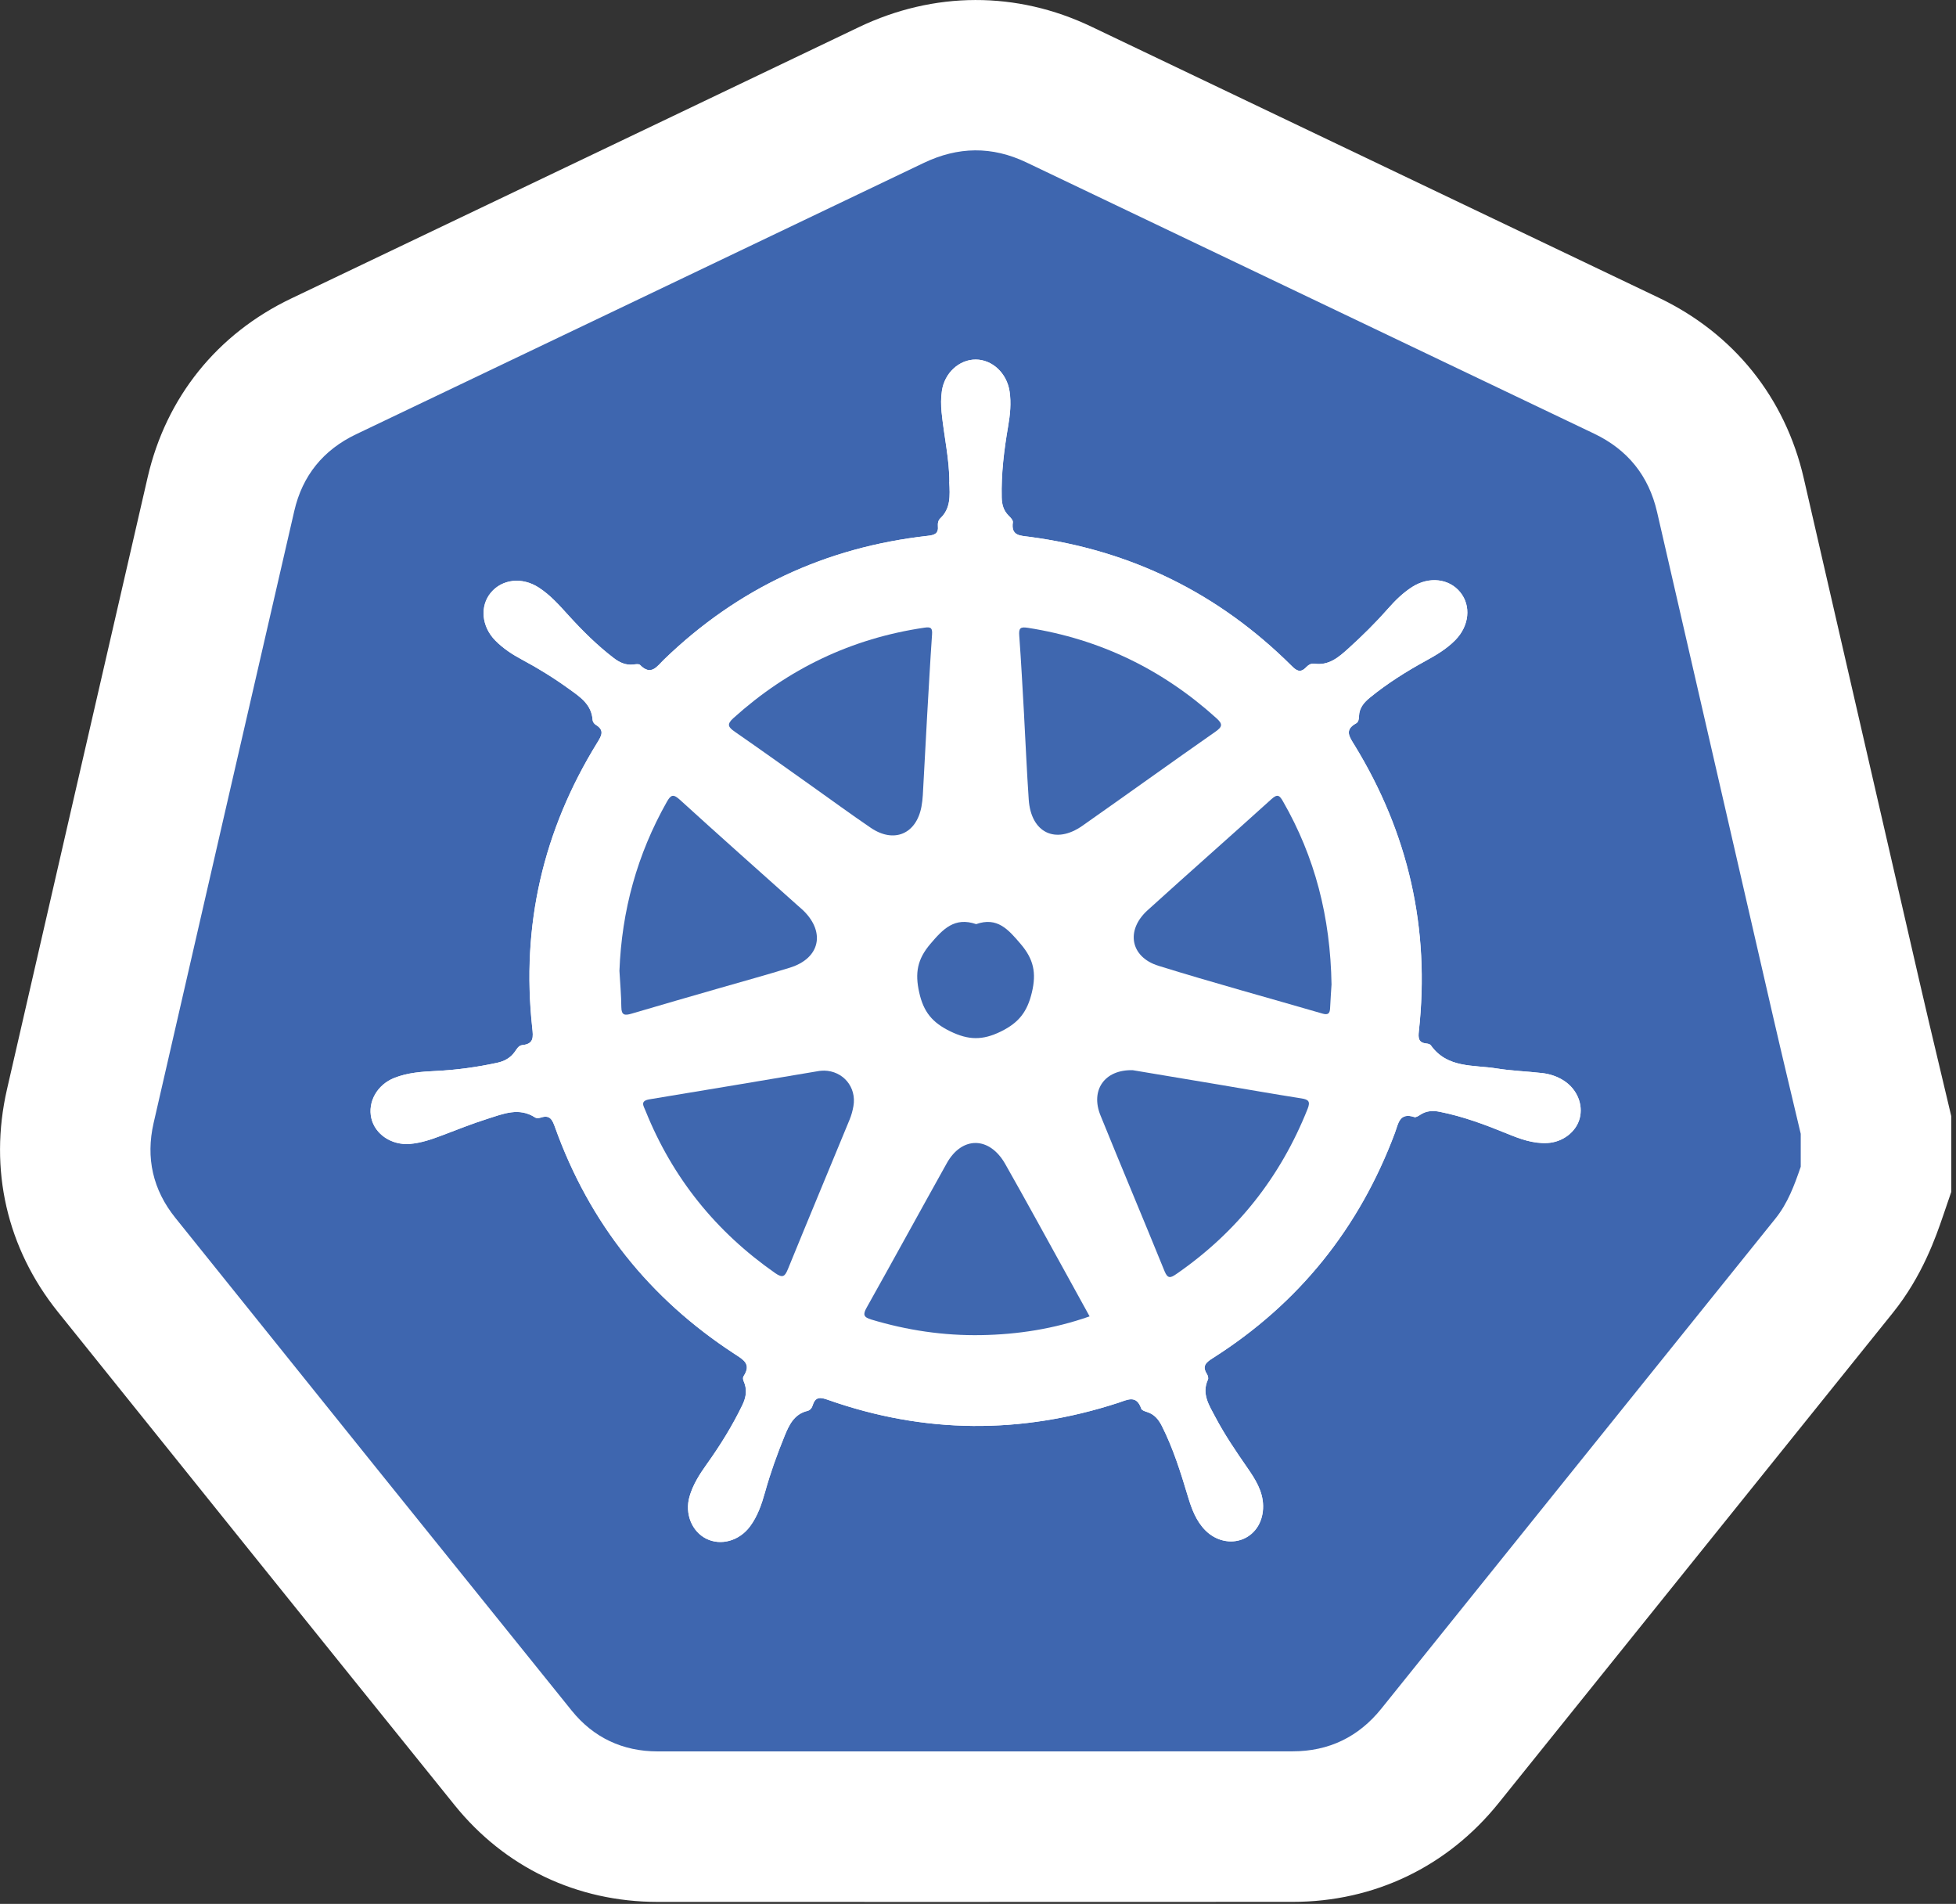 <svg width="298" height="290" viewBox="0 0 298 290" fill="none" xmlns="http://www.w3.org/2000/svg">
<rect x="0" y="0" width="298" height="290" fill="#333333" stroke="none"/>
<g clip-path="url(#clip0_361_365)">
<path d="M274.346 172.706V177.714C273.39 180.508 272.383 183.259 270.481 185.62C250.456 210.492 230.46 235.389 210.442 260.268C206.981 264.567 202.453 266.755 196.926 266.759C164.685 266.773 132.444 266.78 100.204 266.77C94.881 266.766 90.424 264.681 87.1 260.558C66.939 235.564 46.821 210.535 26.713 185.498C23.296 181.246 22.181 176.388 23.403 171.054C30.535 139.974 37.675 108.895 44.836 77.825C46.079 72.445 49.253 68.536 54.243 66.151C83.07 52.373 111.907 38.617 140.723 24.822C145.964 22.314 151.14 22.239 156.374 24.739C185.201 38.517 214.031 52.287 242.861 66.05C247.988 68.501 251.19 72.481 252.458 77.994C258.344 103.56 264.208 129.131 270.098 154.698C271.48 160.709 272.928 166.706 274.346 172.706Z" fill="white"/>
<path d="M132.233 289.7C121.121 289.7 110.514 289.7 100.2 289.696C87.902 289.689 76.915 284.448 69.256 274.948C48.175 248.812 26.885 222.321 8.845 199.856C1.042 190.148 -1.723 178.101 1.06 165.939C6.957 140.24 14.723 106.423 22.5 72.678C25.309 60.526 33.068 50.865 44.359 45.47C54.372 40.684 64.381 35.905 74.39 31.123C92.892 22.285 112.025 13.147 130.829 4.145C142.306 -1.347 154.891 -1.379 166.265 4.055C195.092 17.833 223.918 31.603 252.745 45.363C264.151 50.815 271.985 60.577 274.808 72.857C277.517 84.614 280.218 96.378 282.922 108.142C286.093 121.945 289.266 135.751 292.448 149.554C293.393 153.673 294.396 157.886 295.367 161.963C295.801 163.786 296.234 165.609 296.667 167.436L297.284 170.037V181.533L296.048 185.144C294.944 188.368 292.892 194.368 288.342 200.01C276.807 214.339 265.272 228.683 253.741 243.026C245.265 253.565 236.793 264.108 228.314 274.644C220.508 284.341 209.371 289.682 196.951 289.689C173.021 289.7 151.843 289.704 132.24 289.704L132.233 289.7ZM103.077 243.843C130.077 243.85 159.208 243.847 194.243 243.832C202.163 233.988 210.08 224.14 218 214.289C228.976 200.637 239.953 186.985 250.94 173.34C250.879 173.082 250.818 172.828 250.757 172.57C249.768 168.411 248.744 164.112 247.762 159.835C244.581 146.032 241.407 132.219 238.233 118.409C235.722 107.487 233.214 96.568 230.7 85.645C203.352 72.592 175.994 59.523 148.644 46.452C130.463 55.153 112.015 63.965 94.153 72.495C84.954 76.887 75.758 81.282 66.559 85.678C59.276 117.284 52.044 148.773 46.394 173.387C63.492 194.676 83.331 219.362 103.077 243.843Z" fill="white"/>
<path d="M274.346 172.706V177.714C273.386 180.508 272.383 183.259 270.481 185.62C250.452 210.492 230.46 235.389 210.442 260.268C206.981 264.57 202.453 266.759 196.926 266.759C164.685 266.773 132.444 266.78 100.204 266.77C94.881 266.77 90.428 264.681 87.1 260.558C66.939 235.564 46.821 210.535 26.713 185.498C23.296 181.246 22.181 176.385 23.403 171.054C30.535 139.974 37.671 108.895 44.836 77.822C46.075 72.441 49.253 68.533 54.243 66.151C83.07 52.373 111.907 38.617 140.723 24.822C145.964 22.314 151.137 22.239 156.374 24.739C185.201 38.517 214.028 52.287 242.861 66.05C247.988 68.497 251.187 72.477 252.458 77.99C258.344 103.557 264.208 129.127 270.098 154.694C271.48 160.705 272.928 166.702 274.346 172.702V172.706ZM144.631 73.426C144.739 75.515 144.854 77.435 143.281 78.932C142.959 79.237 142.858 79.67 142.898 80.089C143.016 81.289 142.396 81.497 141.329 81.619C125.824 83.36 112.412 89.597 101.178 100.455C100.107 101.49 99.215 103.02 97.51 101.275C97.331 101.092 96.822 101.185 96.471 101.221C95.328 101.343 94.408 100.917 93.512 100.233C90.994 98.305 88.758 96.084 86.63 93.745C85.226 92.201 83.847 90.628 82.074 89.486C79.548 87.859 76.511 88.2 74.784 90.281C73.086 92.33 73.362 95.439 75.483 97.578C76.665 98.771 78.062 99.688 79.538 100.476C82.009 101.794 84.388 103.27 86.659 104.911C88.35 106.129 90.148 107.279 90.295 109.693C90.31 109.944 90.55 110.27 90.779 110.406C92.18 111.252 91.631 112.097 90.976 113.161C82.751 126.498 79.401 140.967 81.096 156.557C81.25 157.961 81.372 159.011 79.584 159.186C79.007 159.244 78.732 159.802 78.42 160.232C77.754 161.149 76.858 161.644 75.758 161.88C72.667 162.55 69.543 162.976 66.383 163.13C64.234 163.234 62.088 163.388 60.071 164.191C57.464 165.23 56.005 167.841 56.582 170.324C57.148 172.774 59.66 174.461 62.454 174.239C64.13 174.103 65.71 173.562 67.275 172.971C69.615 172.086 71.936 171.155 74.318 170.402C76.675 169.661 79.079 168.618 81.533 170.213C81.741 170.349 82.131 170.317 82.393 170.231C83.818 169.758 84.169 170.592 84.578 171.735C89.808 186.308 98.968 197.796 111.929 206.236C113.286 207.121 114.494 207.769 113.315 209.589C113.057 209.987 113.337 210.41 113.462 210.789C113.845 211.946 113.605 212.989 113.089 214.056C111.553 217.23 109.701 220.207 107.651 223.069C106.573 224.577 105.581 226.143 105.061 227.934C104.298 230.553 105.409 233.275 107.612 234.375C109.822 235.478 112.624 234.719 114.268 232.505C115.421 230.954 116.041 229.141 116.557 227.3C117.377 224.373 118.402 221.515 119.548 218.703C120.225 217.048 121.003 215.392 123.012 214.909C123.471 214.798 123.711 214.418 123.833 214.028C124.255 212.684 125.043 212.831 126.15 213.222C140.82 218.394 155.557 218.491 170.334 213.687C171.749 213.229 173.143 212.383 173.884 214.576C173.967 214.819 174.454 214.977 174.784 215.081C175.898 215.432 176.535 216.238 177.037 217.234C178.756 220.655 179.892 224.287 180.988 227.938C181.554 229.826 182.231 231.681 183.668 233.118C185.269 234.719 187.526 235.206 189.417 234.411C191.323 233.608 192.477 231.692 192.444 229.378C192.412 227.107 191.233 225.294 190.015 223.531C188.285 221.035 186.576 218.523 185.158 215.833C184.219 214.053 183.037 212.312 184.04 210.13C184.137 209.915 184.029 209.521 183.886 209.295C183.066 208.006 183.825 207.472 184.846 206.824C197.907 198.513 207.092 187.06 212.519 172.573C213.039 171.191 213.182 169.385 215.489 170.152C215.74 170.234 216.152 169.948 216.446 169.761C217.363 169.181 218.308 169.138 219.358 169.346C222.883 170.048 226.225 171.287 229.535 172.641C231.527 173.458 233.533 174.214 235.74 174.103C238.076 173.985 240.128 172.416 240.673 170.356C241.232 168.239 240.279 165.928 238.305 164.631C237.287 163.965 236.152 163.585 234.963 163.449C232.659 163.181 230.323 163.113 228.038 162.744C224.495 162.17 220.508 162.758 217.99 159.208C217.875 159.047 217.567 158.968 217.338 158.946C216.116 158.825 216.055 158.137 216.17 157.08C217.896 141.429 214.579 126.892 206.358 113.483C205.595 112.24 204.789 111.18 206.605 110.184C206.992 109.973 207.039 109.493 207.053 109.066C207.099 107.823 207.812 106.996 208.726 106.251C211.366 104.098 214.235 102.292 217.216 100.659C218.839 99.77 220.426 98.828 221.733 97.492C223.857 95.318 224.162 92.283 222.471 90.202C220.784 88.121 217.739 87.766 215.181 89.389C213.763 90.288 212.573 91.46 211.466 92.717C209.575 94.866 207.54 96.876 205.416 98.793C203.94 100.125 202.45 101.418 200.229 101.089C199.713 101.013 199.29 101.332 198.968 101.665C198.094 102.561 197.506 102.138 196.775 101.411C185.667 90.371 172.337 83.815 156.804 81.762C155.421 81.579 154.013 81.623 154.318 79.548C154.361 79.248 153.956 78.818 153.673 78.538C152.892 77.772 152.645 76.847 152.62 75.787C152.53 72.137 152.978 68.536 153.594 64.947C153.899 63.177 154.085 61.401 153.816 59.613C153.397 56.84 151.191 54.78 148.672 54.766C146.154 54.752 143.897 56.794 143.503 59.57C143.353 60.62 143.356 61.716 143.46 62.773C143.815 66.383 144.653 69.944 144.646 73.426H144.631Z" fill="#3E66AF"/>
<path d="M144.631 73.426C144.639 69.944 143.804 66.383 143.446 62.773C143.342 61.716 143.338 60.62 143.489 59.57C143.883 56.794 146.14 54.752 148.658 54.766C151.173 54.78 153.383 56.84 153.802 59.613C154.071 61.401 153.885 63.177 153.58 64.947C152.964 68.533 152.52 72.133 152.606 75.787C152.631 76.847 152.878 77.772 153.659 78.538C153.945 78.818 154.35 79.244 154.304 79.548C153.999 81.623 155.411 81.579 156.79 81.762C172.319 83.815 185.649 90.371 196.761 101.411C197.492 102.138 198.083 102.561 198.953 101.665C199.279 101.332 199.702 101.013 200.214 101.089C202.435 101.418 203.926 100.125 205.401 98.793C207.526 96.872 209.561 94.866 211.452 92.717C212.559 91.46 213.748 90.288 215.167 89.389C217.725 87.766 220.766 88.121 222.457 90.202C224.148 92.283 223.843 95.321 221.719 97.492C220.411 98.828 218.824 99.77 217.202 100.659C214.221 102.292 211.352 104.098 208.712 106.251C207.798 106.996 207.085 107.823 207.039 109.066C207.024 109.493 206.978 109.973 206.591 110.184C204.775 111.18 205.581 112.24 206.344 113.483C214.569 126.896 217.882 141.432 216.156 157.08C216.037 158.14 216.102 158.828 217.323 158.946C217.553 158.968 217.861 159.047 217.975 159.208C220.49 162.758 224.481 162.17 228.024 162.744C230.309 163.113 232.645 163.181 234.948 163.449C236.134 163.589 237.273 163.965 238.29 164.631C240.264 165.928 241.217 168.239 240.658 170.356C240.114 172.416 238.065 173.985 235.726 174.103C233.519 174.218 231.513 173.458 229.521 172.641C226.211 171.287 222.869 170.048 219.344 169.346C218.294 169.138 217.348 169.181 216.431 169.761C216.138 169.948 215.726 170.234 215.475 170.152C213.168 169.385 213.025 171.191 212.505 172.573C207.078 187.06 197.893 198.513 184.832 206.824C183.811 207.472 183.052 208.006 183.872 209.295C184.015 209.521 184.123 209.915 184.026 210.13C183.026 212.312 184.205 214.056 185.144 215.833C186.562 218.523 188.271 221.031 190.001 223.531C191.219 225.29 192.398 227.107 192.43 229.378C192.462 231.692 191.309 233.608 189.403 234.411C187.511 235.206 185.255 234.715 183.653 233.118C182.217 231.681 181.543 229.826 180.974 227.938C179.878 224.287 178.746 220.655 177.023 217.234C176.521 216.238 175.883 215.432 174.769 215.081C174.44 214.977 173.953 214.823 173.87 214.576C173.129 212.383 171.735 213.229 170.32 213.687C155.543 218.491 140.806 218.394 126.136 213.222C125.029 212.831 124.241 212.684 123.818 214.028C123.697 214.415 123.457 214.798 122.998 214.909C120.988 215.396 120.211 217.048 119.534 218.703C118.384 221.511 117.359 224.37 116.543 227.3C116.027 229.141 115.411 230.954 114.254 232.505C112.609 234.719 109.808 235.478 107.598 234.375C105.395 233.275 104.288 230.553 105.047 227.934C105.57 226.143 106.559 224.577 107.637 223.069C109.683 220.207 111.538 217.23 113.075 214.056C113.591 212.989 113.831 211.946 113.448 210.789C113.322 210.41 113.043 209.987 113.301 209.589C114.476 207.773 113.272 207.121 111.914 206.236C98.954 197.796 89.794 186.308 84.564 171.735C84.152 170.592 83.804 169.754 82.378 170.231C82.117 170.317 81.726 170.349 81.519 170.213C79.061 168.618 76.661 169.661 74.304 170.402C71.922 171.151 69.597 172.086 67.261 172.971C65.696 173.562 64.116 174.103 62.439 174.239C59.642 174.465 57.134 172.774 56.568 170.324C55.995 167.841 57.449 165.23 60.057 164.191C62.078 163.385 64.223 163.234 66.369 163.13C69.529 162.98 72.652 162.55 75.744 161.88C76.84 161.644 77.739 161.149 78.406 160.232C78.717 159.802 78.993 159.244 79.57 159.186C81.357 159.011 81.236 157.961 81.082 156.557C79.387 140.967 82.737 126.498 90.962 113.161C91.617 112.097 92.165 111.252 90.764 110.406C90.535 110.27 90.299 109.944 90.281 109.693C90.134 107.275 88.336 106.129 86.645 104.911C84.374 103.274 81.995 101.798 79.523 100.476C78.044 99.688 76.647 98.771 75.468 97.578C73.351 95.439 73.072 92.326 74.77 90.281C76.496 88.196 79.534 87.856 82.06 89.486C83.833 90.628 85.212 92.201 86.616 93.745C88.74 96.084 90.976 98.305 93.498 100.233C94.393 100.917 95.311 101.343 96.457 101.221C96.804 101.185 97.317 101.089 97.496 101.275C99.201 103.02 100.093 101.49 101.164 100.455C112.394 89.597 125.807 83.356 141.314 81.619C142.382 81.501 143.005 81.289 142.883 80.089C142.84 79.674 142.944 79.24 143.267 78.932C144.839 77.435 144.725 75.515 144.617 73.426H144.631ZM172.573 163.005C168.224 162.898 166.118 166.093 167.651 169.879C170.865 177.811 174.196 185.699 177.42 193.626C177.904 194.812 178.355 194.647 179.201 194.064C188.429 187.698 195.074 179.297 199.218 168.887C199.666 167.766 199.347 167.476 198.273 167.304C194.042 166.637 189.826 165.896 185.602 165.187C181.088 164.427 176.571 163.675 172.57 163.005H172.573ZM94.372 147.877C94.476 149.718 94.644 151.56 94.662 153.401C94.673 154.655 95.192 154.705 96.199 154.404C100.705 153.068 105.223 151.778 109.74 150.474C113.283 149.45 116.844 148.482 120.365 147.386C124.868 145.982 125.789 142.081 122.461 138.76C122.167 138.466 121.841 138.201 121.529 137.925C115.54 132.566 109.521 127.236 103.582 121.819C102.554 120.884 102.196 121.078 101.583 122.156C97.069 130.141 94.719 138.714 94.372 147.877ZM141.257 108.966C141.501 104.861 141.715 100.756 142.002 96.654C142.07 95.676 141.848 95.457 140.849 95.604C129.736 97.238 120.064 101.866 111.735 109.385C110.689 110.327 110.944 110.761 111.943 111.449C115.862 114.16 119.735 116.937 123.621 119.692C126.634 121.827 129.611 124.015 132.667 126.09C136.199 128.49 139.606 127.039 140.386 122.873C140.497 122.289 140.566 121.694 140.598 121.103C140.823 117.059 141.035 113.011 141.257 108.966ZM202.858 149.987C202.69 139.616 200.318 130.514 195.468 122.067C194.938 121.142 194.633 120.877 193.702 121.719C187.436 127.393 181.088 132.975 174.827 138.649C171.47 141.694 172.201 145.778 176.496 147.107C184.785 149.675 193.161 151.964 201.497 154.39C202.278 154.615 202.597 154.404 202.636 153.605C202.704 152.179 202.808 150.754 202.854 149.983L202.858 149.987ZM166 200.508C164.764 198.262 163.593 196.127 162.414 193.995C159.33 188.425 156.292 182.829 153.143 177.295C150.746 173.078 146.562 173.043 144.248 177.18C140.154 184.506 136.131 191.871 132.029 199.19C131.438 200.243 131.57 200.641 132.731 200.992C138.19 202.64 143.765 203.467 149.46 203.37C155.081 203.274 160.576 202.417 166 200.515V200.508ZM125.538 163.073C125.301 163.087 125.058 163.084 124.825 163.123C116.202 164.567 107.587 166.036 98.957 167.444C97.467 167.687 98.044 168.454 98.341 169.188C102.45 179.408 109.066 187.612 118.097 193.917C119.255 194.723 119.58 194.432 120.05 193.279C123.145 185.685 126.312 178.115 129.439 170.531C129.708 169.879 129.897 169.177 130.019 168.479C130.521 165.595 128.45 163.12 125.538 163.073ZM156.023 108.948C156.256 113.229 156.442 117.51 156.732 121.787C157.073 126.835 160.802 128.662 164.911 125.778C171.681 121.028 178.395 116.188 185.176 111.449C186.258 110.693 186.311 110.284 185.326 109.392C177.109 101.966 167.569 97.345 156.614 95.629C155.443 95.447 155.203 95.669 155.289 96.826C155.59 100.863 155.787 104.907 156.027 108.948H156.023ZM148.712 140.763C145.445 139.645 143.679 141.49 141.73 143.793C139.749 146.129 139.38 148.207 140.043 151.173C140.709 154.16 142.045 155.765 144.768 157.091C147.551 158.448 149.69 158.491 152.495 157.116C155.228 155.772 156.507 154.11 157.209 151.169C157.922 148.185 157.478 146.107 155.5 143.79C153.605 141.572 151.943 139.623 148.712 140.766V140.763Z" fill="white"/>
<path d="M172.574 163.009C176.575 163.679 181.089 164.431 185.606 165.19C189.829 165.9 194.046 166.641 198.276 167.307C199.351 167.476 199.666 167.769 199.222 168.891C195.078 179.301 188.432 187.701 179.204 194.067C178.355 194.651 177.904 194.816 177.424 193.63C174.2 185.699 170.872 177.814 167.655 169.883C166.122 166.097 168.228 162.898 172.577 163.009H172.574Z" fill="#3F67AF"/>
<path d="M94.372 147.877C94.719 138.714 97.073 130.141 101.583 122.156C102.195 121.074 102.554 120.881 103.582 121.819C109.521 127.232 115.539 132.566 121.529 137.925C121.841 138.205 122.163 138.466 122.46 138.76C125.788 142.084 124.868 145.982 120.365 147.386C116.843 148.482 113.283 149.45 109.74 150.474C105.226 151.778 100.705 153.068 96.199 154.404C95.192 154.701 94.672 154.655 94.662 153.401C94.644 151.56 94.475 149.718 94.372 147.877Z" fill="#3F67AF"/>
<path d="M141.253 108.966C141.035 113.011 140.823 117.059 140.594 121.103C140.562 121.694 140.49 122.289 140.383 122.873C139.602 127.039 136.191 128.49 132.663 126.09C129.611 124.015 126.63 121.827 123.617 119.692C119.731 116.937 115.855 114.16 111.939 111.449C110.94 110.757 110.685 110.327 111.731 109.385C120.06 101.87 129.732 97.238 140.845 95.604C141.848 95.457 142.066 95.676 141.998 96.654C141.712 100.756 141.497 104.861 141.253 108.966Z" fill="#3F67AF"/>
<path d="M202.858 149.987C202.811 150.757 202.707 152.183 202.639 153.609C202.6 154.408 202.281 154.619 201.5 154.393C193.164 151.968 184.788 149.683 176.499 147.11C172.204 145.778 171.473 141.694 174.83 138.653C181.092 132.975 187.439 127.393 193.705 121.723C194.636 120.881 194.941 121.146 195.471 122.07C200.318 130.517 202.693 139.62 202.861 149.991L202.858 149.987Z" fill="#3F67AF"/>
<path d="M166 200.508C160.576 202.41 155.081 203.27 149.46 203.363C143.764 203.46 138.19 202.632 132.731 200.985C131.57 200.633 131.438 200.239 132.029 199.183C136.134 191.864 140.157 184.499 144.248 177.173C146.562 173.035 150.746 173.071 153.143 177.288C156.288 182.822 159.329 188.418 162.414 193.988C163.592 196.12 164.764 198.258 166 200.501V200.508Z" fill="#3F67AF"/>
<path d="M125.541 163.073C128.453 163.12 130.524 165.595 130.022 168.479C129.901 169.177 129.711 169.876 129.442 170.531C126.318 178.115 123.152 185.681 120.053 193.279C119.584 194.433 119.258 194.723 118.101 193.917C109.07 187.615 102.453 179.408 98.344 169.188C98.047 168.45 97.47 167.687 98.96 167.444C107.587 166.036 116.206 164.567 124.828 163.123C125.061 163.084 125.301 163.091 125.541 163.077V163.073Z" fill="#3F67AF"/>
<path d="M156.023 108.948C155.783 104.907 155.586 100.863 155.285 96.826C155.199 95.669 155.439 95.447 156.61 95.629C167.569 97.345 177.105 101.966 185.322 109.392C186.311 110.284 186.254 110.693 185.172 111.449C178.391 116.188 171.681 121.024 164.907 125.778C160.798 128.662 157.069 126.831 156.729 121.787C156.438 117.51 156.252 113.229 156.019 108.948H156.023Z" fill="#3F67AF"/>
<path d="M148.712 140.763C151.946 139.623 153.609 141.569 155.5 143.786C157.478 146.104 157.922 148.182 157.209 151.166C156.507 154.107 155.228 155.769 152.495 157.112C149.693 158.488 147.551 158.445 144.768 157.087C142.045 155.758 140.709 154.157 140.043 151.169C139.38 148.203 139.749 146.125 141.73 143.79C143.679 141.49 145.441 139.641 148.712 140.759V140.763Z" fill="#3F67AF"/>
</g>
<defs>
<clipPath id="clip0_361_365">
<rect width="297.273" height="289.7" fill="white"/>
</clipPath>
</defs>
</svg>
